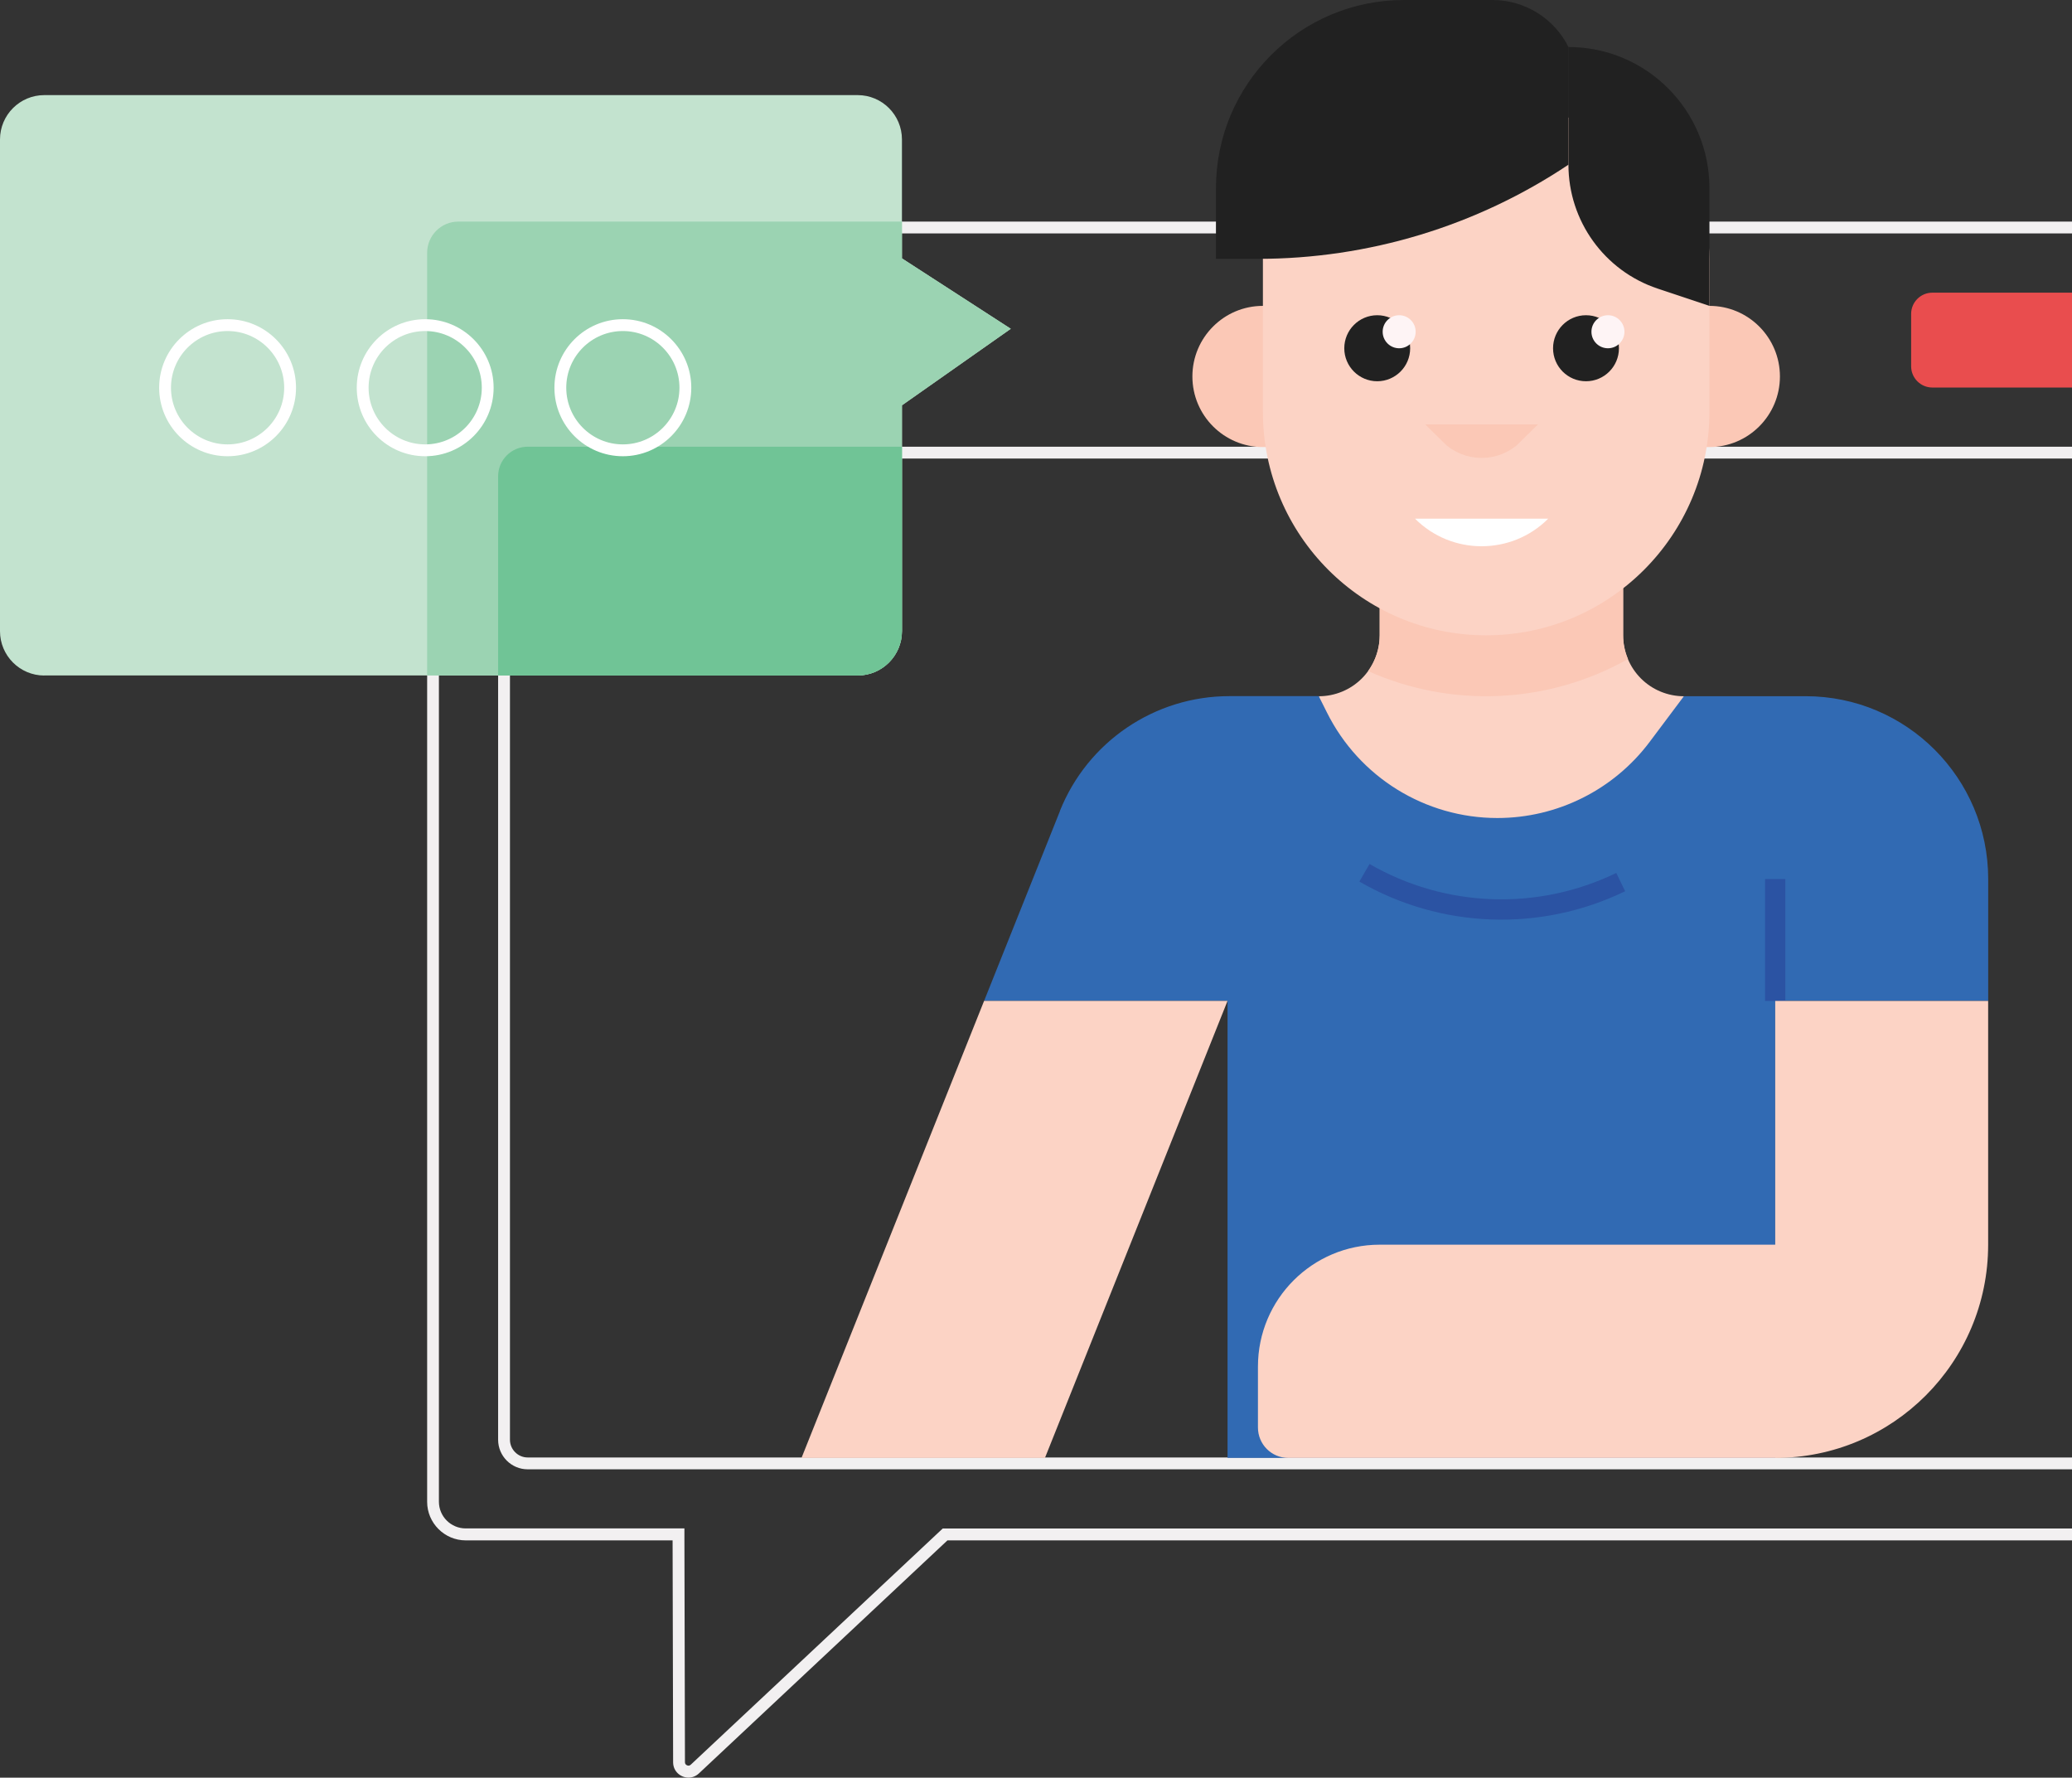 <svg width="204" height="175" viewBox="0 0 204 175" fill="none" xmlns="http://www.w3.org/2000/svg">
<rect x="0" y="0" width="204" height="175" fill="#333333" stroke="none"/>
<g clip-path="url(#clip0_26210_43137)">
<path d="M212.102 45.141C213.062 45.141 213.848 45.928 213.848 46.889V141.729C213.848 142.691 213.062 143.478 212.102 143.478H51.955C50.994 143.478 50.208 142.691 50.208 141.729V46.889C50.208 45.928 50.994 45.141 51.955 45.141H212.102ZM212.102 43.975H51.955C50.347 43.975 49.043 45.281 49.043 46.889V141.729C49.043 143.338 50.347 144.644 51.955 144.644H212.102C213.709 144.644 215.013 143.338 215.013 141.729V46.889C215.013 45.281 213.709 43.975 212.102 43.975Z" fill="#F2F0F1"/>
<path d="M213.027 28.811H190.253C189.098 28.811 188.162 29.748 188.162 30.904V36.057C188.162 37.213 189.098 38.15 190.253 38.15H213.027C214.181 38.15 215.117 37.213 215.117 36.057V30.904C215.117 29.748 214.181 28.811 213.027 28.811Z" fill="#E94D4E"/>
<path d="M218.931 22.981C219.438 22.981 219.916 23.18 220.277 23.541C220.638 23.902 220.836 24.381 220.836 24.888V147.827C220.836 148.533 220.556 149.192 220.055 149.693C219.555 150.194 218.891 150.468 218.186 150.468H92.82L92.483 150.783L68.008 173.723C67.938 173.788 67.868 173.817 67.787 173.817C67.694 173.817 67.438 173.753 67.438 173.473L67.385 151.628V150.462H45.851C44.396 150.462 43.214 149.285 43.214 147.833V24.888C43.214 23.838 44.069 22.981 45.118 22.981H218.931ZM218.931 21.815H45.123C43.429 21.815 42.055 23.191 42.055 24.888V147.845C42.055 149.932 43.767 151.64 45.851 151.64H66.221L66.273 173.484C66.273 174.388 67.013 174.994 67.787 174.994C68.142 174.994 68.503 174.866 68.806 174.586L93.281 151.64H218.186C220.288 151.64 221.994 149.92 221.994 147.827V24.888C221.994 23.191 220.626 21.815 218.931 21.815Z" fill="#F2F0F1"/>
<path d="M4.362 66.495H84.441C86.846 66.495 88.802 64.542 88.802 62.129V39.9L99.517 32.367L88.802 25.436V13.729C88.802 11.322 86.852 9.363 84.441 9.363H4.362C1.957 9.363 0 11.316 0 13.729V62.135C0 64.542 1.951 66.501 4.362 66.501V66.495Z" fill="#C3E3CF"/>
<path d="M45.123 21.815C43.429 21.815 42.055 23.191 42.055 24.888V66.495H84.441C86.846 66.495 88.803 64.542 88.803 62.129V39.9L99.517 32.367L88.803 25.436V21.815H45.123Z" fill="#9BD3B2"/>
<path d="M51.955 43.975C50.347 43.975 49.043 45.281 49.043 46.889V66.501H84.442C86.847 66.501 88.803 64.548 88.803 62.135V43.975H51.955Z" fill="#70C496"/>
<path d="M41.862 32.589C44.937 32.589 47.435 35.09 47.435 38.168C47.435 41.246 44.937 43.747 41.862 43.747C38.788 43.747 36.29 41.246 36.29 38.168C36.29 35.09 38.788 32.589 41.862 32.589ZM41.862 31.423C38.141 31.423 35.125 34.443 35.125 38.168C35.125 41.893 38.141 44.913 41.862 44.913C45.583 44.913 48.6 41.893 48.6 38.168C48.6 34.443 45.583 31.423 41.862 31.423Z" fill="white"/>
<path d="M61.323 32.589C64.398 32.589 66.896 35.09 66.896 38.168C66.896 41.246 64.398 43.747 61.323 43.747C58.249 43.747 55.751 41.246 55.751 38.168C55.751 35.09 58.249 32.589 61.323 32.589ZM61.323 31.423C57.602 31.423 54.586 34.443 54.586 38.168C54.586 41.893 57.602 44.913 61.323 44.913C65.044 44.913 68.061 41.893 68.061 38.168C68.061 34.443 65.044 31.423 61.323 31.423Z" fill="white"/>
<path d="M22.407 32.589C25.482 32.589 27.98 35.09 27.98 38.168C27.98 41.246 25.482 43.747 22.407 43.747C19.333 43.747 16.834 41.246 16.834 38.168C16.834 35.09 19.333 32.589 22.407 32.589ZM22.407 31.423C18.686 31.423 15.67 34.443 15.67 38.168C15.67 41.893 18.686 44.913 22.407 44.913C26.128 44.913 29.145 41.893 29.145 38.168C29.145 34.443 26.128 31.423 22.407 31.423Z" fill="white"/>
<path d="M165.796 68.541V86.538H129.844V68.541C131.433 68.541 132.959 67.912 134.083 66.787C135.207 65.661 135.836 64.134 135.836 62.542V56.544H159.804V62.542C159.804 64.134 160.433 65.661 161.556 66.787C162.68 67.912 164.206 68.541 165.796 68.541Z" fill="#FCD3C5"/>
<path d="M160.28 64.88C152.419 69.305 142.933 69.742 134.699 66.064C135.439 65.037 135.841 63.807 135.841 62.542V56.544H159.808V62.542C159.808 63.347 159.966 64.14 160.286 64.88H160.28Z" fill="#FBC8B6"/>
<path d="M104.356 79.851L96.891 98.53H120.859V143.519H174.78V98.53H195.749V86.532C195.749 76.593 187.702 68.536 177.774 68.536H165.79L162.43 73.019C158.889 77.747 153.328 80.528 147.424 80.528C140.319 80.528 133.821 76.511 130.647 70.145L129.838 68.53H121.039C113.69 68.53 107.081 73.007 104.35 79.84L104.356 79.851Z" fill="#316AB3"/>
<path d="M174.779 86.538V98.536" stroke="#2B53A3" stroke-width="2" stroke-miterlimit="10"/>
<path d="M134.338 85.92C142.077 90.391 151.528 90.735 159.569 86.835" stroke="#2B53A3" stroke-width="2" stroke-miterlimit="10"/>
<path d="M102.882 143.519H78.914L96.89 98.53H120.858L102.882 143.519Z" fill="#FCD3C5"/>
<path d="M168.303 44.01H163.674V30.111H168.303C172.135 30.111 175.244 33.224 175.244 37.06C175.244 40.897 172.135 44.01 168.303 44.01Z" fill="#FBC8B6"/>
<path d="M124.34 30.111H128.969V44.01H124.34C120.508 44.01 117.398 40.897 117.398 37.06C117.398 33.224 120.508 30.111 124.34 30.111Z" fill="#FBC8B6"/>
<path d="M138.222 11.578H154.422C162.091 11.578 168.304 17.799 168.304 25.477V40.535C168.304 52.69 158.463 62.542 146.322 62.542C134.181 62.542 124.34 52.69 124.34 40.535V25.477C124.34 17.799 130.553 11.578 138.222 11.578Z" fill="#FCD3C5"/>
<path d="M168.304 30.111L163.203 28.409C157.956 26.66 154.422 21.745 154.422 16.213V4.629C162.091 4.629 168.304 10.849 168.304 18.527V30.111Z" fill="#212121"/>
<path d="M154.422 4.629V16.213C149.921 19.221 145.001 21.547 139.824 23.115C134.647 24.683 129.267 25.482 123.857 25.482H119.717V18.533C119.717 8.296 128.003 0 138.228 0H146.94C150.113 0 153.013 1.796 154.428 4.635L154.422 4.629Z" fill="#212121"/>
<path d="M149.012 42.779C148.173 43.619 147.055 44.079 145.873 44.079C144.691 44.079 143.573 43.619 142.734 42.779H149.012Z" stroke="#FBC8B6" stroke-width="2" stroke-miterlimit="10"/>
<path d="M138.838 34.285C138.838 36.081 137.383 37.532 135.595 37.532C133.807 37.532 132.352 36.075 132.352 34.285C132.352 32.495 133.802 31.032 135.595 31.032C137.389 31.032 138.838 32.49 138.838 34.285ZM156.151 31.032C154.357 31.032 152.907 32.49 152.907 34.285C152.907 36.081 154.357 37.532 156.151 37.532C157.944 37.532 159.394 36.075 159.394 34.285C159.394 32.495 157.944 31.032 156.151 31.032Z" fill="#212121"/>
<path d="M139.38 32.659C139.38 33.556 138.652 34.285 137.756 34.285C136.859 34.285 136.131 33.556 136.131 32.659C136.131 31.761 136.859 31.032 137.756 31.032C138.652 31.032 139.38 31.761 139.38 32.659ZM158.311 31.032C157.414 31.032 156.686 31.761 156.686 32.659C156.686 33.556 157.414 34.285 158.311 34.285C159.208 34.285 159.936 33.556 159.936 32.659C159.936 31.761 159.208 31.032 158.311 31.032Z" fill="#FEF4F5"/>
<path d="M139.316 51.058C141.122 52.871 143.497 53.774 145.873 53.774C148.249 53.774 150.625 52.871 152.43 51.058" fill="white"/>
<path d="M174.78 98.536V122.531H135.836C129.22 122.531 123.852 127.901 123.852 134.529V140.528C123.852 142.184 125.191 143.524 126.845 143.524H174.775C186.357 143.524 195.744 134.127 195.744 122.531V98.536H174.775H174.78Z" fill="#FCD3C5"/>
</g>
<defs>
<clipPath id="clip0_26210_43137">
<rect width="204" height="174.994" fill="white"/>
</clipPath>
</defs>
</svg>
